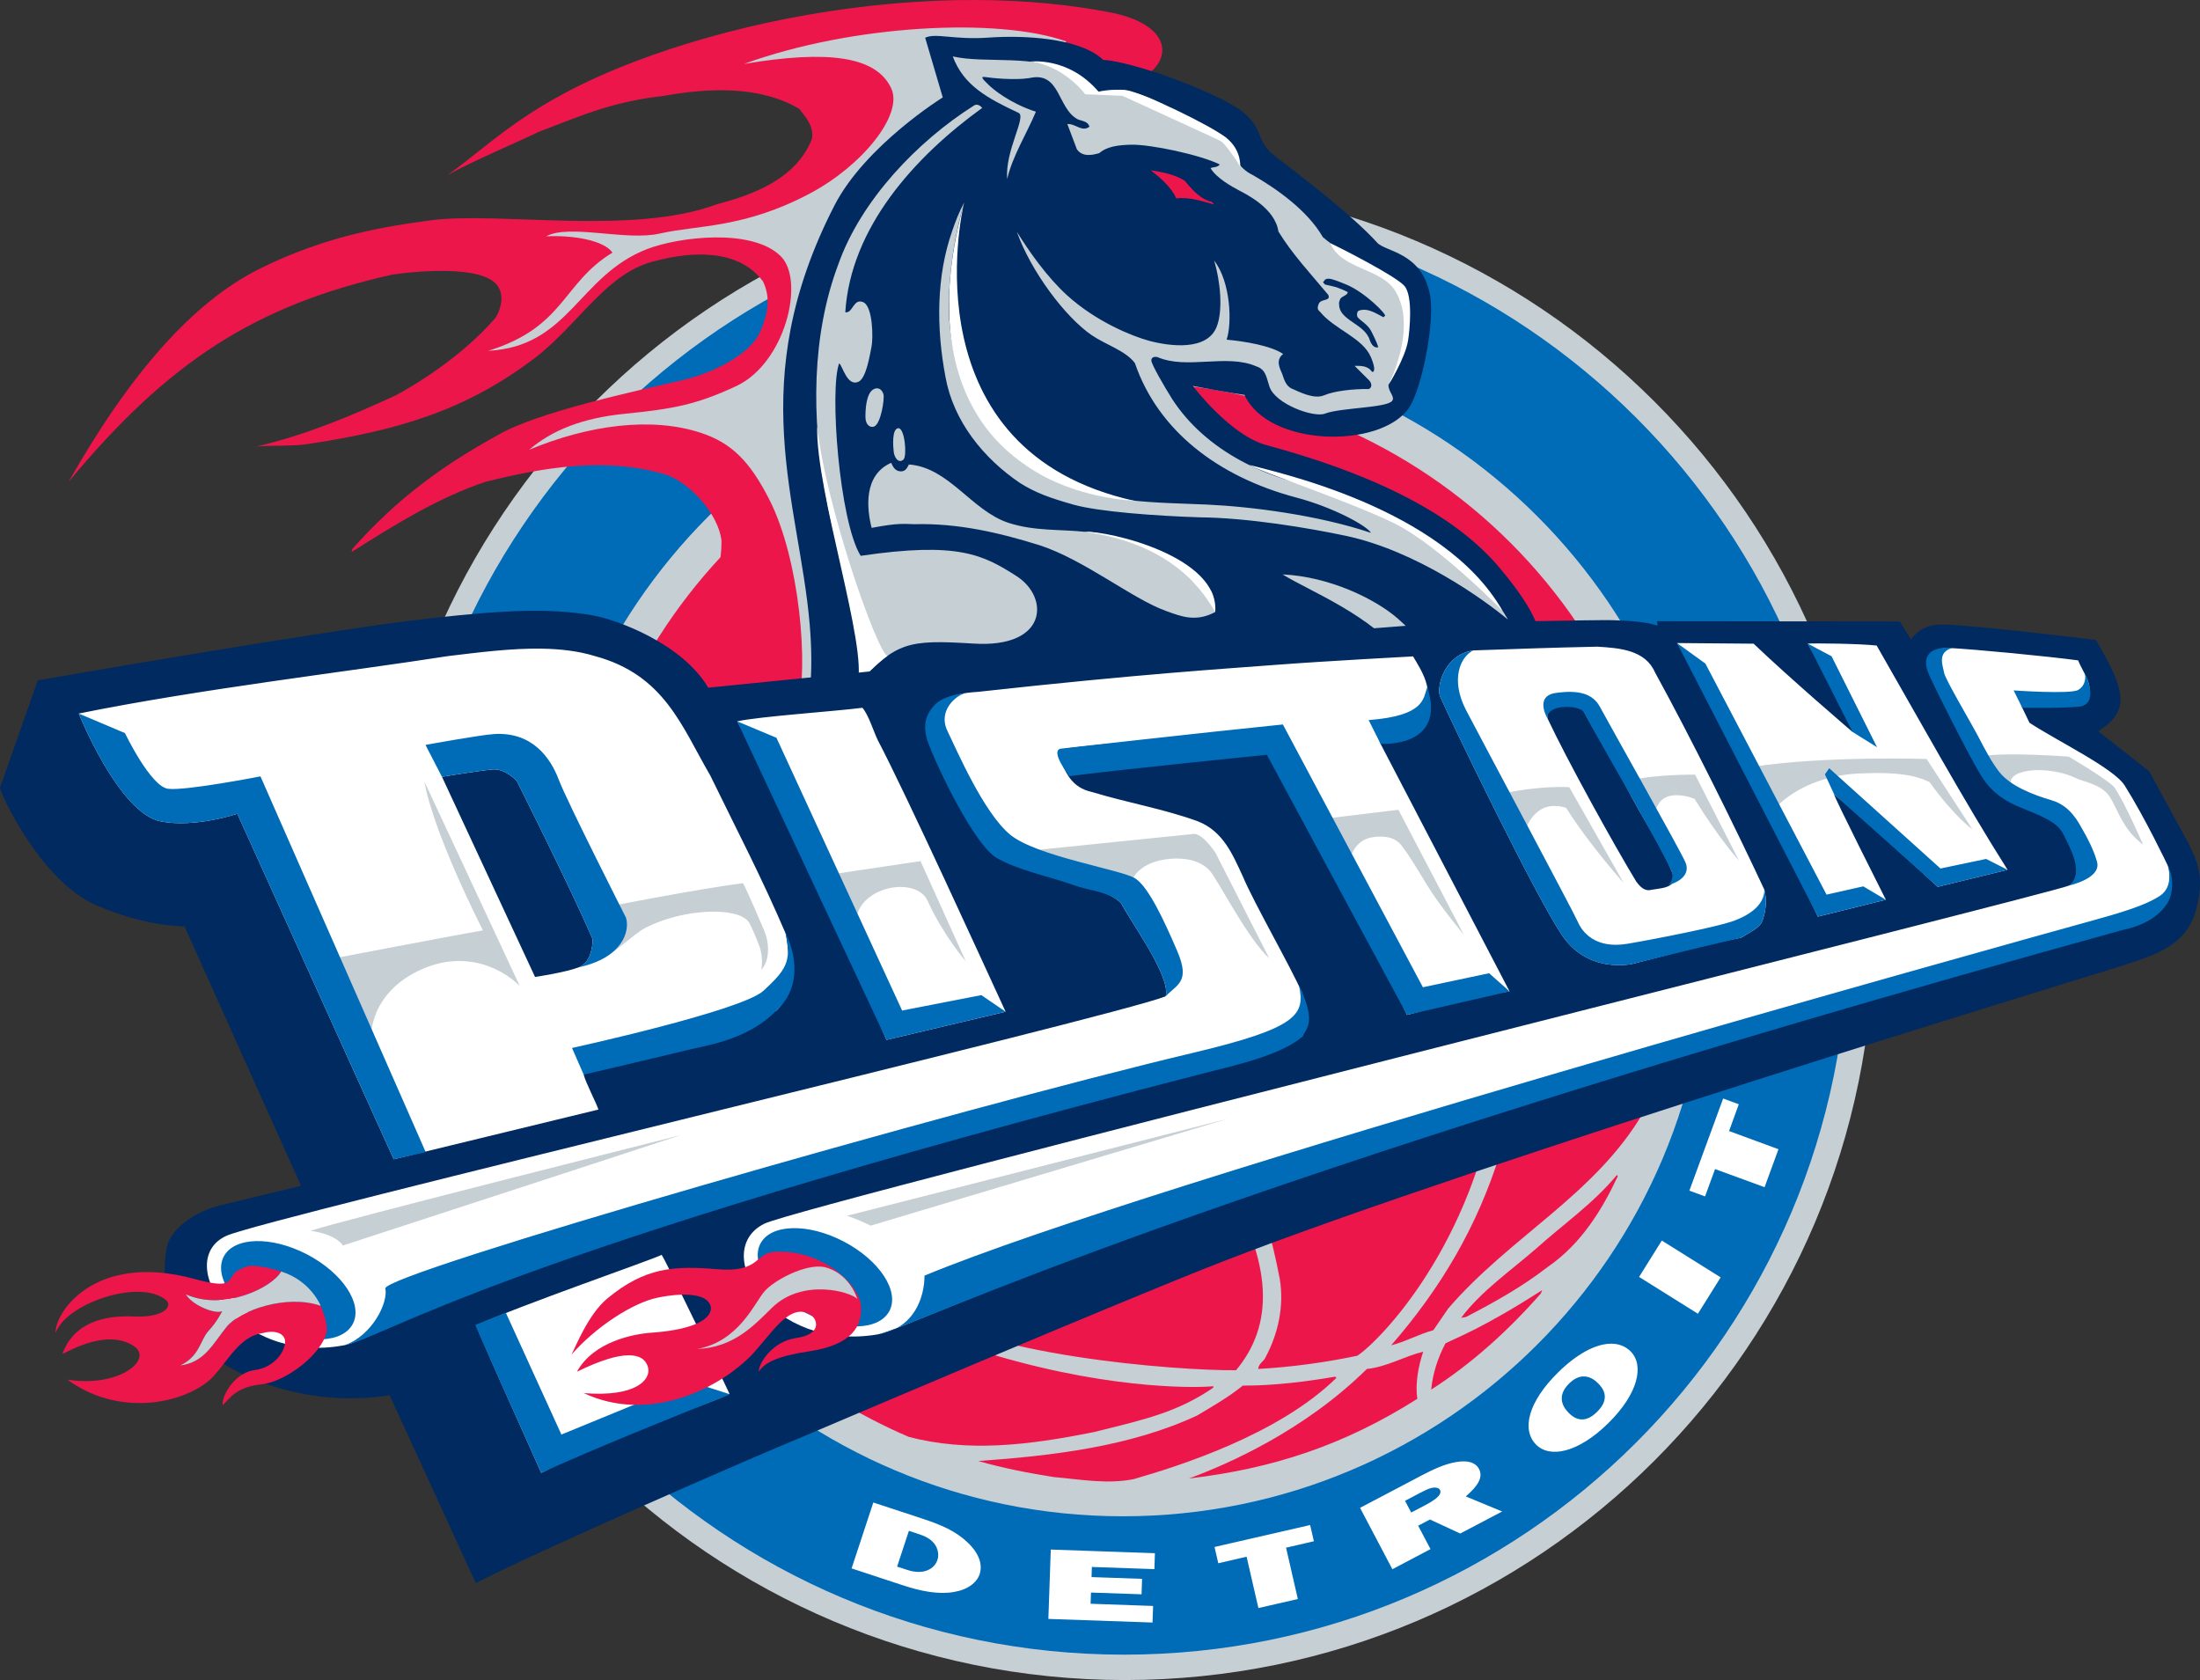 <?xml version="1.0" encoding="UTF-8" standalone="no"?>
<!-- Generator: Adobe Illustrator 14.0.0, SVG Export Plug-In . SVG Version: 6.00 Build 43363)  -->
<svg xmlns:dc="http://purl.org/dc/elements/1.1/" xmlns:cc="http://creativecommons.org/ns#" xmlns:rdf="http://www.w3.org/1999/02/22-rdf-syntax-ns#" xmlns:svg="http://www.w3.org/2000/svg" xmlns="http://www.w3.org/2000/svg" xmlns:sodipodi="http://sodipodi.sourceforge.net/DTD/sodipodi-0.dtd" xmlns:inkscape="http://www.inkscape.org/namespaces/inkscape" version="1.1" id="Layer_1" x="0px" y="0px" width="518.787" height="396.155" viewBox="0 0 518.787 396.155" enable-background="new 0 0 250 193" xml:space="preserve" sodipodi:docname="Detroit_Pistons_2001.svg" inkscape:version="0.92.4 (5da689c313, 2019-01-14)"><rect x="0" y="0" width="518.787" height="396.155" fill="#333333" stroke="none"/><defs id="defs5086">
	
	
	
	
	
	
	
	
	
	
	
	
	
	
	
	
	
	
	
	
	
	
	
	
	
	
	
	
	
	
	
	
	
	
	
	
	
	
	
	
	
	
	
	
	
	
	
	
	
	
	
	
	
	
	
	
	
	
	
	
	
	
	
	
	
	
	
	
	
	
	
	
	
	
	
	
	
	
	
	
	
	
	
	
	
	
	
	
	
	
	
	
	
	
	
	
	
	
	
	
	
	
	
	
	
	
	
	
	
	
	
	
	
	
	
	
	
	
	
	
	
	
	
	
	
	
	
	
	
	
	
	
	
	
	
	
	
	
	
	
	
	
	
	
	
	
	
	
	
	
	
	
	
	
	
	
	
	
	
	
	
	
	
	
	
	
	
	
	
	
	
	
	
	
	
	
	
	
	
	
	
	
</defs><sodipodi:namedview pagecolor="#ffffff" bordercolor="#666666" borderopacity="1" objecttolerance="10" gridtolerance="10" guidetolerance="10" inkscape:pageopacity="0" inkscape:pageshadow="2" inkscape:window-width="1366" inkscape:window-height="705" id="namedview5084" showgrid="false" inkscape:zoom="1" inkscape:cx="175.67866" inkscape:cy="162.71312" inkscape:window-x="-8" inkscape:window-y="-8" inkscape:window-maximized="1" inkscape:current-layer="layer5" showguides="false"/>

<g inkscape:groupmode="layer" id="layer5" inkscape:label="Layer 1" transform="translate(33.394,51.001)"><g id="g832"><path sodipodi:nodetypes="ccccc" d="m 408.473,168.553 c 0,-97.528 -79.083,-176.6 -176.613,-176.6 -97.532,0 -176.604,79.072 -176.604,176.6 0,97.53 79.072,176.602 176.604,176.602 97.53,0 176.613,-79.072 176.613,-176.602 z" id="path4717" inkscape:connector-curvature="0" style="fill:#c6cfd4;fill-opacity:1;stroke:none;stroke-width:2.162"/><path sodipodi:nodetypes="ccccc" d="m 231.653,339.169 c 94.355,0 170.845,-76.491 170.845,-170.85 0,-94.346 -76.491,-170.837 -170.845,-170.837 -94.359,0 -170.852,76.491 -170.852,170.837 0.002,94.359 76.493,170.85 170.852,170.85 z" id="path4723" inkscape:connector-curvature="0" style="fill:#006bb7;fill-opacity:1;stroke:none;stroke-width:2.162"/><path sodipodi:nodetypes="ccccc" id="circle4731" d="m 369.547,168.39 c 1e-5,76.299 -61.852,138.151 -138.151,138.151 -76.299,0 -138.151,-61.852 -138.151,-138.151 0,-76.299 61.852,-138.151 138.151,-138.151 76.299,0 138.151,61.852 138.151,138.151 z" style="fill:#c6cfd4;fill-opacity:1;stroke:none;stroke-width:2.162" inkscape:connector-curvature="0"/><path sodipodi:nodetypes="cccccccccccccccccccccccccccccccccccccccccccccccccccccccccccccccccccccccccccccccccccccccccccccccccccc" inkscape:connector-curvature="0" id="path4737" d="m 197.169,-50.998 c -1.559,-0.009 -3.121,0.002 -4.683,0.029 -27.482,0.482 -55.089,6.437 -76.153,14.477 -25.17,9.598 -33.384,19.068 -44.162,26.759 5.627,-3.171 16.48,-7.762 21.579,-10.218 10.888,-4.194 17.598,-7.105 29.456,-8.454 10.471,-1.887 22.589,-2.432 31.886,3.078 1.565,1.991 3.53,4.278 2.973,7.091 -3.681,9.366 -13.782,13.139 -22.316,15.371 C 115.756,4.627 84.334,-1.177 68.152,0.952 56.682,2.467 43.025,4.787 27.684,12.456 12.35,20.115 -2.562,36.73 -17.224,62.617 6.381,34.17 26.945,20.95 59.205,13.732 c 6.096,-0.875 21.458,-2.224 24.782,2.728 1.511,2.138 0.819,5.275 -0.435,7.342 -5.653,6.649 -14.151,13.222 -23.502,18.364 -10.62,4.92 -21.4,9.428 -32.973,12.125 2.935,-0.316 8.435,-0.043 11.686,-0.527 22.667,-3.359 38.244,-8.394 54.095,-20.447 10.536,-8.154 17.022,-20.388 28.591,-22.854 8.329,-2.192 19.396,-2.833 25.101,4.932 1.697,3.603 1.346,7.135 -0.681,11.834 -2.412,5.575 -11.661,9.832 -17.992,11.327 C 117.251,41.086 93.34,46.067 83.911,51.642 70.995,58.775 60.362,66.424 49.669,78.466 l -0.161,0.706 C 59.647,72.757 69.791,66.426 81.053,62.622 94.444,59.293 109.524,56.57 123.948,61.017 c 5.631,2.138 11.987,9.231 12.789,15.331 0.023,1.493 -0.074,2.806 -0.229,4.04 -21.519,23.117 -34.7,54.098 -34.7,88.167 0.002,71.495 258.939,0 258.939,0 0,-71.493 -57.971,-129.461 -129.475,-129.461 -27.54,0 -53.053,8.627 -74.039,23.289 -3.252,-23.451 -0.651,-47.372 11.708,-67.29 7.842,-12.042 39.92,-28.696 69.251,-29.308 4.689,-4.319 3.319,-10.945 -8.933,-13.695 -10.337,-2.065 -21.174,-3.026 -32.09,-3.087 z M 358.553,194.701 c -11.547,2.466 -23.369,5.3 -34.767,8.207 0.063,3.266 -1.012,6.163 -1.159,9.146 l -2.329,9.07 c -5.363,17.122 -13.875,31.576 -25.634,45.094 3.266,-0.8 6.533,-2.622 9.947,-3.56 l 3.486,-5.089 c 14.593,-16.995 34.633,-26.783 46.031,-46.244 2.034,-5.298 3.34,-10.955 4.425,-16.625 z m -38.697,9.512 c -21.482,5.153 -42.027,12.561 -62.573,20.03 7.185,7.334 9.292,17.069 11.103,26.284 1.085,6.532 -0.432,13.003 -3.268,18.366 -0.441,1.159 -1.749,1.602 -1.811,2.908 7.838,-0.441 15.828,-1.527 23.37,-3.118 5.302,-3.497 27.438,-26.075 33.18,-64.47 z m -66.178,21.489 c -1.48,-0.056 -2.961,0.758 -4.232,1.522 -7.691,2.466 -14.891,6.251 -22.733,8.505 -9.215,2.823 -17.421,8.123 -26.634,10.884 -6.033,3.993 -13.003,6.246 -19.393,9.648 16.273,12.434 63.533,15.974 77.398,15.838 8.735,-10.473 9.294,-24.877 -3.771,-46.318 -0.211,-0.046 -0.423,-0.07 -0.634,-0.079 z m 94.21,0.365 c -5.592,6.742 -12.64,11.609 -18.96,17.277 -6.152,5.374 -12.982,10.022 -17.777,16.405 l 1.17,-0.211 c 6.595,-3.424 13.127,-7.046 19.227,-11.767 7.914,-5.447 12.854,-13.508 16.553,-21.42 z m -17.633,27.149 c -13.949,8.966 -19.975,11.105 -22.798,12.558 -1.751,3.342 -2.984,6.965 -3.351,10.893 9.44,-6.037 18.078,-13.799 25.856,-22.662 z m -154.002,5.225 c -7.326,4.129 -14.88,8.419 -21.772,13.719 h -0.005 v 0.439 c 2.825,2.391 6.171,4.067 9,6.384 5.737,3.193 11.466,6.311 17.499,8.861 13.862,3.56 27.663,2.044 43.631,-1.168 12.306,-3.035 19.674,-4.712 28.102,-10.453 v -0.359 c -1.958,0.285 -22.321,1.254 -51.116,-7.185 -8.564,-2.983 -16.774,-7.123 -25.34,-10.24 z m 125.962,9.294 c -4.498,1.085 -8.49,3.563 -13.284,4.066 -14.77,14.563 -32.744,22.431 -41.965,25.834 19.606,-2.317 36.433,-7.744 53.868,-18.797 -0.566,-3.625 0.296,-7.911 1.381,-11.103 z m -20.754,5.88 c -1.824,0.294 -11.915,2.15 -21.778,2.107 -3.413,2.76 -7.122,4.856 -10.747,7.037 -15.687,7.332 -34.062,9.504 -51.627,10.749 5.73,1.664 11.763,2.833 17.779,3.782 6.401,0.566 12.498,1.726 18.808,0.504 10.363,-3.002 34.006,-10.334 47.849,-23.886 z" style="fill:#ed164b;fill-opacity:1;stroke:none;stroke-width:2.162"/><path sodipodi:nodetypes="ccccccccccccccccccccccccccccccccccccccccccccccccccccccccccccccccccccccccccccccccccccccccc" inkscape:connector-curvature="0" d="m 382.713,228.942 -11.673,-4.276 -2.36,6.448 -3.699,-1.36 7.963,-21.726 3.69,1.36 -2.298,6.312 11.653,4.286 z m -15.719,29.839 -13.875,-8.681 5.363,-8.577 13.875,8.683 z m -20.901,7.075 c -3.384,0.18 -7.609,2.373 -12.054,6.747 -7.112,6.984 -8.648,13.517 -5.235,17.014 3.266,3.309 9.965,1.951 17.035,-5.016 7.079,-6.954 8.554,-13.623 5.298,-16.93 -1.288,-1.308 -3.015,-1.923 -5.045,-1.815 z m -6.206,7.709 c 1.629,-0.09 2.903,0.933 3.601,1.651 1.107,1.115 2.992,3.509 -0.287,6.713 -3.253,3.223 -5.615,1.299 -6.721,0.182 -1.126,-1.15 -3.019,-3.756 0.139,-6.873 1.185,-1.166 2.29,-1.618 3.268,-1.672 z m -27.966,20.025 c -0.576,-0.015 -1.212,0.034 -1.913,0.16 -2.551,0.409 -5.427,1.717 -7.946,3.044 l -14.739,7.756 7.625,14.477 8.988,-4.741 -2.909,-5.522 2.782,-1.465 7.143,3.306 9.883,-5.193 -8.575,-3.559 c 3.013,-2.583 4.111,-4.601 3.099,-6.51 -0.553,-1.057 -1.714,-1.707 -3.441,-1.752 z m -7.059,6.177 c 0.644,-0.019 1.119,0.182 1.309,0.545 0.653,1.245 -1.593,2.613 -3.53,3.635 l -3.255,1.706 -1.457,-2.761 3.584,-1.883 c 0.865,-0.443 1.789,-0.939 2.651,-1.148 0.248,-0.058 0.482,-0.086 0.697,-0.093 z m -41.51,28.415 -2.782,-12.105 -6.679,1.539 -0.884,-3.837 22.548,-5.173 0.884,3.824 -6.565,1.517 2.782,12.105 z m -49.529,2.559 0.569,-16.353 24.56,0.856 -0.125,3.759 -14.747,-0.514 -0.073,2.391 11.91,0.411 -0.121,3.644 -11.921,-0.409 -0.095,2.642 14.74,0.519 -0.136,3.908 z m -41.279,-27.453 -5.125,15.545 12.096,3.977 c 4.304,1.422 8.328,2.188 11.931,1.6 3.344,-0.538 5.494,-2.192 6.172,-4.226 0.722,-2.222 -0.068,-4.847 -2.829,-7.469 -2.817,-2.708 -6.297,-4.181 -10.787,-5.657 z m 8.393,6.679 1.089,0.359 c 2.17,0.715 3.635,1.147 4.826,2.567 1.033,1.286 1.175,2.855 0.827,3.888 -0.344,1.042 -1.044,1.963 -2.436,2.52 -0.638,0.264 -1.426,0.379 -2.373,0.346 -1.284,-0.073 -2.081,-0.381 -3.356,-0.802 l -1.359,-0.439 z" style="fill:#ffffff;stroke:none;stroke-width:2.162" id="polyline4779"/><path sodipodi:nodetypes="cccccccccccccccccc" d="m 163.359,113.358 54.656,-154.603 c -15.998,-5.67 -50.32,-4.003 -75.985,5.32 19.835,-3.329 31.203,-1.833 34.741,5.752 2.925,6.249 -6.937,18.289 -19.074,24.738 -15.667,8.333 -26.603,7.471 -35.485,9.502 -8.002,1.833 -21.331,-2.339 -26.83,0.664 6.331,-0.326 13.612,0.917 15.663,3.835 -11.91,7.215 -11.184,17.552 -29.322,23.157 19.161,-0.99 21.266,-17.732 37.493,-24 7.321,-2.823 24.675,-5.037 31.49,1.675 5.828,5.752 1.07,25.276 -10.499,30.65 -9.418,4.384 -14.792,5.363 -26.162,6.511 -10.004,0.99 -17.168,3.826 -22.656,8.493 13.992,-5.826 28.817,-7.838 40.478,-3.993 7.185,2.35 11.554,6.679 16.162,15.741 7.25,14.245 9.256,39.73 6.669,48.898 z" id="path4787" inkscape:connector-curvature="0" style="fill:#c6cfd4;fill-opacity:1;stroke:none;stroke-width:2.162"/><path sodipodi:nodetypes="cccccccccccccccccc" d="m 184.774,-42.101 c 2.486,-1.202 6.779,0.547 14.945,-0.032 8.164,-0.59 21.545,0.011 27.046,5.257 7.728,0.476 28.293,8.251 33.215,12.518 4.92,4.267 2.507,6.489 7.397,10.253 4.887,3.75 17.887,13.601 24.009,20.345 1.95,2.159 10.326,2.203 12.382,12.021 1.349,6.522 -1.95,22.822 -5.047,27.109 -6.859,9.483 -32.978,9.04 -38.656,-3.255 0,0 -5.026,-0.726 -12.181,-2.118 0,0 8.787,11.653 17.373,13.971 29.817,8.061 45.999,18.354 54.799,28.721 4.974,5.88 11.789,15.088 9.081,19.513 -17.321,28.352 -175.886,25.129 -175.886,25.129 0,0 6.279,-8.145 4.282,-31.207 -2.492,-28.86 -15.587,-56.915 5.847,-98.68 7.276,-14.15 25.539,-25.477 25.539,-25.477 z" id="path4795" inkscape:connector-curvature="0" style="fill:#002a60;fill-opacity:1;stroke:none;stroke-width:2.162"/><path sodipodi:nodetypes="cccccc" d="m 237.969,-10.862 c 2.814,0.486 5.702,0.981 8.03,2.507 1.673,2.034 3.781,4.425 6.351,4.941 l 0.59,0.642 c -2.592,-0.664 -5.668,-1.833 -8.958,-1.444 -1.187,-2.685 -3.724,-4.814 -6.014,-6.647 z" id="path4805" inkscape:connector-curvature="0" style="fill:#ed164b;fill-opacity:1;stroke:none;stroke-width:2.162"/><path sodipodi:nodetypes="ccccccccccccccccccccccccccccccccccccccccccccccccccccccccccccccccccccccccccccccccccccccccccccccccccccccccccccccccccccccccccccccccccccccc" inkscape:connector-curvature="0" d="m 296.287,94.919 c 39.447,34.968 26.162,83.103 26.162,83.103 -2.222,-8.947 7.006,-33.7 -24.359,-73.599 -8.292,-10.547 -22.36,-15.858 -29.039,-19.978 11.253,0.527 22.113,5.942 27.236,10.473 z M 191.279,-37.699 c 2.579,6.913 8.264,9.894 15.503,13.307 1.984,0.854 -3.254,8.99 -2.66,15.596 1.228,-5.404 4.647,-10.769 6.755,-15.857 -6.133,-2.012 -10.075,-5.267 -11.256,-6.447 -1.195,-1.169 -1.909,-1.895 -0.819,-1.748 1.658,0.242 6.99,0.822 10.572,0.253 7.347,-1.675 6.505,7.166 11.395,9.736 0.947,0.4 2.414,0.438 2.74,1.735 -1.76,1.351 -3.292,-0.765 -5.21,-0.629 l 2.242,5.932 c 1.379,2.054 4.058,1.273 5.294,0.925 1.814,-1.58 4.522,-1.917 7.498,-1.98 4.522,-0.117 16.27,2.359 20.915,4.657 -0.56,0.737 -1.5,0.57 -2.183,0.853 1.368,2.369 5.141,4.425 6.827,5.32 1.684,0.886 8.411,4.215 9.178,9.63 3.234,5.311 7.72,10.086 11.766,14.954 0.653,1.569 -1.71,0.821 -2.246,2.086 -0.527,1.254 -0.102,1.507 0.3,1.896 3.383,4.161 10.038,6.087 11.999,10.703 1.169,2.76 0.801,3.64 0.241,3.449 -0.949,-1.463 -2.645,-1.421 -4.099,-1.402 l 3.394,3.373 c 0.579,0.579 0.884,1.634 0,2.086 -3.709,-0.041 -8.157,0.442 -10.58,1.486 -2.445,1.044 -6.09,-0.937 -7.608,-1.579 -1.515,-0.651 -1.91,-2.497 -2.28,-3.487 -0.378,-0.99 -1.737,-3.16 0.232,-4.678 -2.804,-1.95 -9.176,-3.014 -13.329,-3.373 1.308,-3.878 0.981,-13.59 -2.938,-18.648 1.414,4.669 2.172,11.714 0.57,15.655 -2.296,5.7 -11.083,4.564 -16.014,3.226 -3.794,-1.044 -12.317,-4.405 -19.256,-10.715 -4.706,-4.286 -8.916,-10.27 -11.83,-14.958 3.277,9.241 11.378,20.09 17.669,24.39 3.292,2.244 8.005,3.646 10.175,6.586 5.443,15.866 19.54,26.791 38.136,31.711 8.703,2.309 16.604,6.662 17.534,8.304 -12.602,-4.235 -28.585,-6.219 -38.732,-6.671 -11.779,-0.527 -24.428,-0.283 -36.144,-5.763 -16.969,-7.038 -24.457,-24.318 -24.728,-41.164 0.173,-8.482 1.432,-16.73 3.665,-24.284 -1.154,2.159 -2.068,4.455 -2.833,6.742 -3.716,10.588 -3.778,22.758 -1.554,34.463 1.885,10.335 8.895,19.071 17.55,24.918 3.623,2.287 6.982,3.517 12.708,5.13 5.884,1.634 19.112,2.627 29.604,2.964 11.485,0.106 25.794,2.517 34.518,4.361 16.603,3.519 32.607,15.055 38.242,19.754 -4.382,-7.892 -13.738,-15.919 -22.841,-21.502 -6.133,-4.109 -12.603,-7.186 -19.514,-9.157 -14.014,-2.17 -28.805,-8.891 -36.866,-21.409 -1.811,-2.877 -4.909,-8.23 -4.876,-9.052 0.041,-0.824 0.79,-0.906 1.41,-0.789 6.995,3.046 16.342,-0.855 23.326,2.191 2.296,0.759 2.359,2.507 3.12,4.783 1.37,4.131 10.449,7.376 13.063,6.375 3.8,-1.442 14.709,-1.328 15.9,-3.044 0.687,-0.99 -1.003,-2.162 -0.887,-3.783 2.203,-3.465 3.488,-7.247 4.522,-11.104 -0.525,-4.12 -1.96,-8.021 -1.013,-12.172 -6.238,-4.098 -13.255,-6.604 -18.986,-11.513 -3.699,-6.426 -11.122,-11.528 -16.444,-14.604 -3.74,-1.738 -5.248,-5.476 -6.396,-8.87 l -6.51,-3.69 c -7.857,-3.309 -15.014,-9.653 -24.593,-6.882 -3.908,0.348 -3.207,-3.318 -6.535,-4.699 -6.939,-4.507 -19.129,-2.105 -26.805,-3.876 z m 88.715,52.419 c 0.859,0.062 2.17,0.601 4.049,1.359 4.49,1.844 9.706,7.177 9.162,7.452 -0.032,0.011 -0.075,0.008 -0.118,0.008 l -0.241,0.266 c -1.779,-0.908 -3.732,-2.297 -5.818,-1.549 -0.052,0.032 -0.105,0.062 -0.148,0.106 -0.052,0.052 -0.092,0.092 -0.135,0.144 -0.179,0.452 -0.17,0.857 -0.042,1.224 0.644,0.843 2.36,1.715 3.162,3.192 0.504,0.938 1.389,2.739 1.769,3.952 -1.349,0.324 -1.918,-1.298 -2.233,-2.288 l -0.063,-0.063 c -1.476,-3.204 -6.973,-4.221 -6.941,-7.688 -0.076,-0.326 -0.023,-0.666 0.135,-0.992 0.033,-0.106 0.041,-0.202 0.085,-0.308 0.484,-0.802 1.705,-0.81 1.811,-1.663 -0.8,-0.422 -1.789,-0.82 -2.719,-1.157 -0.886,-0.244 -1.793,-0.424 -2.656,-0.625 l -0.486,-0.578 c 0.084,-0.084 0.169,-0.127 0.253,-0.19 0.054,-0.179 0.188,-0.358 0.46,-0.494 0.19,-0.095 0.427,-0.126 0.714,-0.106 z M 179.653,57.361 c -1.154,1.033 -2.127,-0.473 -2.291,-1.76 -0.158,-1.288 -0.484,-5.512 1.07,-5.627 1.543,-0.106 2.108,6.584 1.221,7.386 z m -4.725,-15.427 c 0.322,1.107 -0.605,6.954 -2.159,7.628 -0.947,0.391 -2.06,-0.367 -2.079,-2.17 -0.022,-1.79 0.162,-5.458 1.768,-6.522 1.154,-0.748 2.134,-0.052 2.471,1.064 z m 1.833,16.195 c 0.374,0.895 0.927,1.928 2.123,2.012 1.213,0.084 1.595,-0.737 2.06,-1.621 9.451,0.718 14.708,10.821 23.391,13.739 6.225,2.032 11.969,1.485 18.557,2.181 l 1.154,0.043 c 10.358,1.654 21.162,5.194 28.179,13.94 0.802,1.548 0.718,3.149 0.949,4.898 -4.574,2.412 -7.903,1.096 -11.707,-0.294 -7.881,-2.855 -19.191,-12.032 -29.675,-15.447 -9.451,-2.951 -19.238,-5.257 -29.616,-4.974 -2.397,-0.052 -3.614,-0.348 -10.026,0.865 -1.163,-4.533 -1.967,-12.436 4.611,-15.343 z m 19.45,42.629 c -15.628,-0.971 -18.069,-0.337 -27.435,9.418 3.446,-8.249 -5.294,-31.019 -7.412,-44.408 -3.45,-18.238 -3.366,-37.718 2.914,-54.408 5.32,-15.099 18.655,-29.048 31.992,-37.467 0.733,-0.517 1.539,0.043 1.961,0.547 -15.968,11.528 -31.028,28.226 -32.297,48.191 1.792,0.326 1.876,-3.372 4.215,-2.382 2.343,0.99 2.365,8.649 1.976,10.484 -0.389,1.844 -1.228,7.512 -3.108,8.303 -2.665,1.137 -3.696,-3.731 -4.52,-4.373 -2.328,5.953 0,37.193 5.063,45.4 23.032,-3.394 28.92,-0.223 36.732,4.762 7.821,4.985 7.442,17.029 -10.08,15.933 z" style="fill:#c6cfd4;fill-opacity:1;stroke:none;stroke-width:2.162" id="path4825"/><path sodipodi:nodetypes="ccccccccccccccccccccccccccccc" inkscape:connector-curvature="0" d="m 253.174,93.32 c -2.486,-4.163 -9.366,-16.026 -30.95,-18.944 6.044,-0.21 32.016,5.88 30.95,18.944 z M 231.912,-29.793 c -1.154,-0.106 -3.072,-0.084 -6.238,0.432 -7.239,-8.482 -16.32,-7.09 -16.32,-7.09 8.002,0.707 13.171,7.68 13.171,7.68 l 8.772,0.367 c 0,0 21.582,9.872 23.058,10.609 1.463,0.726 4.699,6.133 4.699,6.133 0,0 0.419,-3.93 -3.331,-6.891 -3.77,-2.951 -20.155,-10.873 -23.81,-11.24 z m 89.007,122.817 c 0,0 -15.002,-15.36 -25.243,-20.483 -10.242,-5.119 -32.24,-12.421 -34.378,-13.895 5.13,1.463 45.714,9.872 59.622,34.378 z M 168.776,110.176 c 0,0 5.136,-5.246 7.079,-6.5 -2.471,-1.085 -14.513,-35.338 -16.552,-54.125 -0.363,15.456 12.042,52.248 9.472,60.625 z m 65.534,-43.04 c -30.998,-2.296 -52.813,-25.086 -40.342,-70.369 -0.7,2.622 -13.054,58.664 40.342,70.369 z m 63.422,-50.783 c 2.159,2.341 1.275,10.726 0.917,12.918 -0.674,4.213 -4.604,10.441 -4.604,10.441 0,0 6.87,-13.296 1.634,-22.031 -3.29,-5.488 -12.803,-5.119 -15.363,-11.336 2.36,1.076 15.257,7.659 17.416,10.008 z" style="fill:#ffffff;stroke:none;stroke-width:2.162" id="path4837"/><path sodipodi:nodetypes="cccccccccccccccccccccccccccccccccccccc" d="m 78.799,322.304 c 13.24,-6.924 63.407,-28.901 77.881,-34.854 0.759,-0.326 74.695,-31.838 98.274,-40.995 61.667,-23.938 207.063,-68.128 209.804,-69.023 2.739,-0.884 5.203,-1.634 8.028,-2.676 8.713,-3.255 10.968,-7.542 12.181,-13.253 0.357,-1.686 0.419,-3.683 0.419,-3.683 0.128,-4.286 -1.327,-7.09 -2.696,-9.935 l -9.284,-17.025 -11.999,-9.429 c 6.764,-4.351 6.848,-8.493 0.947,-18.88 0,0.01 -1.496,-2.646 -1.496,-2.646 -1.286,-0.169 -31.819,-3.887 -36.918,-3.625 -3.856,0.201 -5.763,2.162 -6.69,3.498 -0.938,-1.496 -2.657,-4.235 -2.657,-4.235 l -57.242,-0.063 0.128,1.053 c -2.927,-1.033 -7.838,-1.191 -10.726,-1.297 -2.886,-0.095 -33.187,0.473 -37.128,0.718 -2.127,0.136 -3.245,1.148 -4.215,2.075 l -1.118,-1.948 c 0,0 -109.743,8.534 -112.849,8.839 -3.108,0.316 -7.992,1.254 -9.842,2.149 -1.595,0.78 -3.783,2.456 -4.725,5.363 l -2.482,-5.374 -40.779,4.098 C 127.478,100.779 112.165,95.068 106.015,94.037 96.792,92.5 86.876,92.688 68.122,94.785 43.776,97.492 -24.486,109.428 -24.486,109.428 l -8.908,25.328 c 0.268,1.928 9.956,22.243 22.688,27.695 10.657,4.572 18.101,4.89 20.829,5.002 l 27.472,61.152 -19.671,4.773 c -4.142,1.074 -11.035,4.71 -12.016,9.892 -1.565,8.333 0.865,16.015 7.023,22.221 10,10.06 29.052,15.267 45.552,12.494 z" id="path4843" inkscape:connector-curvature="0" style="fill:#002a60;fill-opacity:1;stroke:none;stroke-width:2.162"/><path sodipodi:nodetypes="ccccccccccccccccccccccccccccccccccccccccccccccccccccccccccccccccccccccccccccccccccccccccccccccccccccccccccccccccccc" inkscape:connector-curvature="0" d="m 403.439,121.578 c 0,0 0.547,-0.832 1.273,-0.359 -0.579,-0.843 -11.811,-20.449 -11.811,-20.449 1.571,-0.128 12.36,0 16.249,0.452 9.775,17.025 20.702,36.856 30.87,52.88 l -16.467,4.008 c -4.846,-4.481 -19.904,-18.149 -24.413,-21.772 -0.419,-0.136 12.181,24.828 12.181,24.828 l -16.037,3.971 c 0,0 -18.184,-38.25 -30.544,-60.207 l -2.674,-4.299 18.067,0.149 c 8.534,8.164 23.307,20.799 23.307,20.799 z m 64.248,12.734 c -2.402,-4.088 -16.236,-10.726 -22.515,-14.898 l -1.695,-3.53 c -0.402,-0.854 0.854,-1.243 1.515,-1.643 4.215,-0.316 9.317,1.306 13.424,-0.906 2.402,-2.203 -0.61,-5.679 -1.768,-8.618 -7.071,-0.947 -24.011,-2.603 -30.998,-2.961 -2.36,-0.128 -4.89,4.256 -2.899,7.06 4.353,8.355 6.88,16.5 12.338,24.454 3.372,4.109 8.765,5.994 13.971,7.754 6.089,2.097 7.144,8.545 9.842,13.117 0.61,1.169 -3.078,2.845 -4.427,3.688 -3.582,1.755 -298.772,75.358 -307.607,79.71 -13.086,6.459 1.749,30.416 26.798,26.097 7.948,-1.381 71.039,-34.4 292.041,-95.433 2.635,-0.811 10.114,-2.339 12.222,-8.145 0.134,-2.566 0.757,-5 -0.147,-6.98 0,0 -5.354,-11.262 -10.095,-18.765 z M 291.977,120.195 c 0.664,-0.718 7.408,-1.727 10.304,-4.985 1.126,-1.286 1.213,-2.972 0.789,-4.678 -0.631,-2.654 -2.445,-5.363 -3.245,-6.753 0,0 -20.473,1.085 -32.608,2.012 -12.137,0.938 -31.397,2.097 -69.874,6.334 -4.215,0.294 -5.759,0.694 -9.193,2.453 -1.412,1.77 -2.123,8.093 -1.584,10.168 2.222,5.235 2.559,4.784 4.535,10.008 3.545,5.994 5.188,11.147 11.173,15.657 4.784,3.067 12.185,4.952 17.768,6.965 3.768,1.366 8.182,1.829 10.972,4.641 1.74,3.647 11.843,17.289 10.462,21.917 -12.047,4.866 -212.124,52.298 -221.412,56.44 -12.948,5.795 2.577,30.723 27.868,25.803 7.929,-1.539 41.739,-23.949 202.984,-64.944 7.924,-2.023 16.238,-3.603 22.842,-9.535 1.064,-2.149 0.465,-6.334 -0.063,-8.504 -2.801,-6.383 -11.314,-21.115 -14.033,-27.578 -2.317,-4.952 -4.561,-10.62 -10.642,-12.97 -7.881,-2.877 -16.636,-4.373 -24.802,-6.859 -5.136,-1.096 -6.29,-4.721 -8.102,-8.703 -0.411,-1.433 0.527,-1.085 2.17,-1.632 5.08,-0.696 30.913,-3.076 45.673,-4.931 1.496,1.118 2.91,3.677 3.394,5.426 9.059,15.961 29.848,59.818 31.036,62.369 7.123,-1.887 16.69,-4.52 24.191,-5.551 l -30.425,-58.379 c 0,0 -1.327,-3.603 -0.179,-4.194 z m -151.534,-1.105 c 5.257,-1.159 22.606,-2.317 29.532,-3.193 1.474,1.708 2.585,5.48 3.593,7.574 6.664,12.654 25.144,53.171 30.174,64.094 l -28.103,6.64 c -4.477,-10.778 -27.061,-60.735 -35.195,-75.116 z m -1.822,158.548 c -5.806,2.929 -17.306,5.986 -15.903,6.217 -17.379,7.449 -14.589,5.404 -28.479,12.444 -5.631,-12.719 -9.913,-21.947 -15.389,-34.737 10.627,-4.857 41.332,-15.425 43.784,-16.668 1.206,1.76 15.049,30.712 15.987,32.744 z M 94.336,101.953 c -7.327,-0.116 -15.046,0.916 -22.072,1.752 -23.696,3.696 -58.401,7.733 -87.081,13.548 0,0 9.395,23.476 19.332,25.437 8.082,1.58 18.053,-1.803 18.053,-1.803 l 36.887,81.47 c 0,0 32.924,-7.995 48.269,-11.724 -0.573,-1.699 -3.064,-6.491 -3.475,-8.228 1.541,-1.675 3.938,-0.94 5.683,-1.887 4.877,-0.739 9.466,-3.08 14.418,-3.817 8.383,-3.35 15.808,-5.76 25.31,-9.385 5.19,-4.531 2.203,-17.273 2.314,-17.956 -5.938,-13.86 -11.315,-24.016 -17.892,-37.524 -6.753,-11.569 -10.777,-23.703 -27.219,-28.139 -3.876,-1.189 -8.13,-1.674 -12.526,-1.744 z m -11.56,28.485 c 2.977,-0.264 5.7,2.727 5.7,2.727 0,0 12.328,24.463 17.897,37.301 0,0 0.076,5.366 -3.259,6.62 -3.335,1.254 -10.335,2.284 -10.335,2.284 l -21.954,-47.205 c 0,0 8.963,-1.463 11.952,-1.727 z M 343.226,101.485 c -11.707,0.253 -17.64,0.493 -29.228,0.882 -6.69,1.012 -8.587,8.167 -7.865,10.715 3.245,7.365 22.716,47.438 28.743,56.32 3.361,5.11 8.955,7.966 16.246,6.987 9.312,-2.317 16.729,-4.499 26.096,-6.291 1.61,-1.064 3.533,-1.802 4.754,-3.437 1.159,-2.603 1.304,-5.604 0.692,-7.87 -7.112,-15.239 -17.573,-36.298 -25.792,-51.25 -2.276,-5.246 -8.25,-5.743 -13.645,-6.058 z m -7.257,13.911 c 1.332,0.035 3.082,0.341 3.871,0.87 2.296,4.49 7.798,13.425 10.589,18.872 2.603,5.268 8.389,14.125 10.445,19.488 0.272,0.821 1.04,1.94 0.08,2.647 -1.012,1.29 -3.841,1.279 -5.412,1.638 -1.392,0.084 -2.36,-1.07 -3.065,-1.997 -5.395,-8.882 -16.436,-28.9 -20.852,-38.318 -0.694,-1.539 1.116,-3.182 3.204,-3.141 0.3,-0.05 0.696,-0.071 1.14,-0.059 z" style="fill:#ffffff;stroke:none;stroke-width:2.162" id="path4939"/><path sodipodi:nodetypes="ccc" d="m 107.034,175.692 c 0.776,-0.558 1.466,-1.198 2.092,-1.874 -0.69,0.581 -1.392,1.202 -2.092,1.874 z" id="path4969" inkscape:connector-curvature="0" style="fill:#f9a01b;stroke:none;stroke-width:2.162"/><path sodipodi:nodetypes="cccccccccccccccccccccccccccccccccccccccccccccccccccccccccccccccccccccccccccc" inkscape:connector-curvature="0" d="m 127.195,216.648 c 0,0 -81.711,20.555 -87.353,22.578 6.279,0.884 7.618,3.467 7.618,3.467 33.129,-10.769 79.736,-26.045 79.736,-26.045 z m 39.121,19.037 89.934,-22.907 -84.335,25.235 c 0,0 -2.512,-1.316 -5.599,-2.328 z m 17.362,-83.631 -19.314,2.877 4.109,10.771 c 1.228,-7.961 14.282,-10.036 16.884,-4.278 3.595,7.989 8.988,14.258 8.988,14.258 z m -37.545,25.663 c 2.741,-3.318 1.29,-8.134 0.426,-9.872 0,0 -4.018,-9.494 -4.758,-10.592 -11.24,1.437 -34.588,6.053 -34.588,6.053 2.676,5.037 1.243,11.18 0.648,11.895 3.651,-1.085 7.76,-5.836 11.243,-7.576 9.077,-4.498 21.409,-4.751 23.996,-1.297 0.391,0.517 1.822,3.666 2.603,5.836 0.999,2.823 0.43,5.553 0.43,5.553 z M 66.702,133.325 c 0,0 1.154,9.809 13.776,35.059 -4.274,0.705 -37.454,7.038 -37.454,7.038 l 10.994,18.586 c 0.432,-12.107 11.653,-17.237 17.738,-18.164 10.799,-1.632 17.42,5.67 17.42,5.67 z m 269.958,1.295 c 0,0 -6.089,-0.495 -15.499,1.444 l 5.374,7.998 c 0,0 1.695,-4.373 5.532,-4.941 1.349,-0.201 2.657,-0.01 3.826,0.348 5.815,9.146 13.59,17.734 13.59,17.734 z m 29.67,-2.961 c 0,0 -9.239,-0.093 -14.917,1.297 l 5.436,8.061 c 0,0 0.337,-4.077 4.202,-4.457 1.887,-0.19 3.666,0.231 5.132,0.791 5.88,9.535 10.492,14.582 10.492,14.582 z m 65.376,12.877 -10.778,-16.573 c 0,0 -23.981,-0.77 -40.88,1.833 l 5.795,9.165 c 0,0 6.154,-6.943 19.135,-7.574 9.461,-0.463 13.731,0.59 16.647,2.043 5.772,8.082 10.082,11.106 10.082,11.106 z m 9.029,-10.527 c -0.759,-3.993 9.483,-4.509 15.678,-1.401 1.297,0.653 5.627,1.297 7.574,4.098 1.939,2.823 3.024,7.797 7.998,11.474 0,0 -4.332,-9.948 -6.703,-13.413 -1.137,-1.643 -10.81,-7.343 -10.81,-7.343 0,0 -13.633,-1.096 -20.617,-0.158 0,0 7.637,10.748 6.88,6.742 z m -144.363,5.942 -15.814,1.907 4.5,9.515 c 0,0 0.862,-4.226 5.078,-4.933 2.088,-0.348 5.184,-0.359 6.932,1.876 1.729,2.233 3.015,4.392 6.048,9.366 3.015,4.97 8.651,11.679 8.651,11.679 z m -30.449,35.038 -12.695,-24.91 c -1.803,-2.592 -3.552,-4.362 -4.995,-4.457 l -37.673,3.856 c 3.325,2.192 15.503,4.152 17.954,5.551 2.438,1.392 4.974,1.656 4.974,1.656 0,0 1.437,-4.593 9.232,-5.194 3.74,-0.283 7.207,0.581 9.221,2.888 1.907,2.179 8.88,15.996 13.981,20.611 z" style="fill:#c6cfd4;fill-opacity:1;stroke:none;stroke-width:2.162" id="path4981"/><path sodipodi:nodetypes="cccccccccccccccccccccccccccccccccccccccccccccccccccccccccccccccccccccccccccccccccccccccccccccccccccccccccccccccccccccccccccccccccccccccccccccccccccccc" inkscape:connector-curvature="0" d="m 165.54,241.734 c -8.407,-4.384 -17.2,-4.142 -19.623,0.525 -2.438,4.678 2.402,12.012 10.808,16.383 8.415,4.375 17.198,4.142 19.625,-0.536 2.438,-4.667 -2.408,-11.99 -10.81,-16.372 z m -126.541,3.044 c -8.417,-4.371 -17.2,-4.139 -19.634,0.527 -2.43,4.667 2.412,12.01 10.819,16.383 8.404,4.384 17.196,4.15 19.625,-0.527 2.438,-4.667 -2.408,-12.001 -10.81,-16.383 z M 477.781,153.078 c 1.453,2.562 1.453,6.98 -0.402,9.362 -2.339,3.413 -6.679,5.119 -9.967,5.785 -221.001,61.033 -285.798,94.032 -293.746,95.414 8.707,-1.392 10.951,-8.997 10.951,-13.843 53.29,-22.135 254.223,-77.851 276.853,-84.13 8.64,-2.393 12.042,-3.867 14.414,-5.385 3.571,-2.319 1.898,-7.202 1.898,-7.202 z m -204.022,40.362 c -5.246,4.466 -15.929,6.753 -23.832,8.785 -166.498,42.809 -192.738,62.278 -201.994,63.954 6.375,-2.265 10.235,-9.905 9.546,-13.361 -0.69,-3.456 134.924,-42.385 190.49,-55.566 24.993,-5.931 26.437,-9.081 24.928,-15.992 4.098,8.638 1.928,10.019 0.862,12.181 z m 167.69,-81.64 c 0,0 13.361,0.938 15.175,-0.095 1.833,-1.042 1.853,-3.002 1.589,-4.036 0,0 3.846,7.596 -1.61,7.998 -5.214,0.367 -9.377,0.231 -13.127,0.221 z M 427.017,101.778 c -4.49,-0.4 -7.84,1.338 -5.417,6.576 2.423,5.246 8.512,17.163 10.598,20.799 2.064,3.636 3.889,7.512 11.158,10.378 7.259,2.845 8.923,4.055 10.25,7.06 0.644,1.476 4.825,8.283 0.862,11.243 3.456,-0.862 7.429,-2.719 6.66,-5.573 -0.78,-2.845 -2.276,-5.627 -3.307,-7.438 -1.044,-1.822 -2.929,-5.784 -7.334,-7.09 -4.416,-1.297 -9.872,-3.402 -12.455,-6.742 -1.779,-2.306 -3.117,-4.836 -4.931,-8.314 -1.822,-3.467 -7.786,-13.486 -8.05,-15.036 -0.249,-1.574 -1.764,-4.861 1.965,-5.862 z m -27.878,34.56 24.413,21.772 16.467,-4.01 -5.058,-2.562 -10.767,2.257 -26.236,-23.644 -1.012,1.444 z m -0.631,-32.599 -5.607,-2.97 10.538,20.808 5.795,3.614 z m -1.18,56.215 8.659,-1.95 5.331,3.162 -16.035,3.969 -33.22,-64.505 6.69,4.836 z m -36.456,-5.326 c -2.235,-5.322 -18.439,-33.103 -20.715,-37.582 -0.465,-1.18 -3.625,-1.517 -4.825,-1.306 -2.097,-0.043 -4.403,1.316 -3.709,2.855 0,0 -3.402,-5.469 1.898,-6.206 5.309,-0.726 8.681,0.117 10.389,3.329 1.621,3.057 19.07,34 20.187,36.719 1.096,2.726 -1.392,4.572 -4.111,5.244 0.947,-0.694 1.159,-2.233 0.886,-3.054 z m 21.789,4.168 c 0.612,2.265 0.465,5.268 -0.694,7.87 -1.221,1.634 -3.141,2.371 -4.751,3.435 -7.935,1.855 -16.785,3.973 -26.097,6.29 -7.291,0.979 -12.885,-1.874 -16.247,-6.984 -6.027,-8.882 -25.498,-48.956 -28.743,-56.321 -0.718,-2.551 1.18,-9.703 7.87,-10.715 -3.065,1.548 -5.436,6.9 -1.632,14.172 3.802,7.269 25.243,47.385 26.296,49.808 1.033,2.423 4.152,6.481 11.757,5.184 7.609,-1.297 20.927,-3.984 24.571,-5.238 4.844,-1.664 7.689,-4.289 7.669,-7.501 z m -90.505,-34.406 c 0,0 15.698,1.148 11.039,-13.391 -1.042,2.603 -0.335,6.755 -13.843,7.797 z m -75.453,1.15 c 0,0 33.077,-3.75 52.421,-5.711 l 33.019,61.967 15.616,-3.307 4.825,4.278 -24.191,5.551 -33.051,-61.336 c 0,0 -37.128,3.731 -46.559,5.047 0.002,0 -4.619,-5.91 -2.079,-6.489 z m -29.705,-10.296 c -2.287,2.456 -2.687,4.9 -1.801,8.071 0.886,3.171 9.941,23.168 15.925,27.667 4.777,3.065 13.229,4.762 18.817,6.774 3.768,1.366 8.288,1.448 11.078,4.263 1.74,3.647 11.843,17.289 10.462,21.917 2.741,-2.877 5.849,-3.394 2.741,-10.663 -3.117,-7.259 -6.753,-15.058 -9.866,-17.116 -3.117,-2.077 -23.358,-5.194 -29.586,-10.378 -6.221,-5.194 -12.511,-19.798 -14.744,-24.422 -2.408,-4.974 2.371,-8.649 4.399,-8.945 -0.002,-0.002 -5.151,0.357 -7.425,2.832 z m -7.661,72.042 18.685,-3.636 5.722,3.917 -28.105,6.64 -35.195,-75.116 9.256,3.876 z m -29.681,0.03 c -6.785,7.027 -16.936,8.27 -21.545,9.429 -4.615,1.159 -23.864,5.657 -23.864,5.657 l -2.75,-6.29 c 0,0 40.035,-8.755 45.152,-13.495 4.963,-4.613 6.88,-6.774 5.158,-13.698 3.234,6.502 3.039,13.867 -2.151,18.398 z m -43.282,-16.848 c -5.568,-12.838 -17.9,-37.303 -17.9,-37.303 0,0 -2.719,-2.992 -5.696,-2.728 -2.992,0.264 -11.958,1.727 -11.958,1.727 l -3.882,-7.514 c 0,0 12.896,-2.35 16.162,-2.559 8.956,-0.569 13.29,5.521 15.267,10.756 1.976,5.216 15.862,32.56 15.862,32.56 0.929,3.154 -0.767,9.401 -11.115,11.677 3.333,-1.254 3.26,-6.617 3.26,-6.617 z m 32.4,107.32 c -14.245,5.616 -32.284,12.937 -44.536,18.512 -5.631,-12.719 -10.067,-22.107 -15.536,-34.886 l 7.185,-2.877 13.106,28.732 30.401,-12.483 z M 59.454,222.357 22.568,140.888 c 0,0 -9.972,3.381 -18.054,1.801 C -5.422,140.728 -14.819,117.255 -14.819,117.255 l 10.89,4.604 c 0,0 6.033,12.602 10.173,13.138 4.146,0.517 21.783,-2.929 21.783,-2.929 l 38.967,88.6 z" style="fill:#006bb7;fill-opacity:1;stroke:none;stroke-width:2.162" id="path5045"/><path sodipodi:nodetypes="cccccccccccccccccccccccc" d="m 42.233,256.906 c -7.886,-2.75 -18.934,0.927 -22.215,5.015 -3.288,4.088 -5.209,8.344 -10.903,9.059 4.693,-2.306 4.652,-5.986 6.712,-8.218 2.06,-2.222 3.171,-4.604 3.171,-4.604 -1.349,0.862 -7.032,-1.265 -8.586,-3.973 9.051,4.057 20.477,-1.621 22.494,-5.361 0.225,0.063 -4.304,-1.412 -7.133,-1.338 -1.029,0 -2.944,0.917 -3.709,1.517 -1.881,2.075 -0.737,3.982 -9.572,1.578 -23.931,-6.53 -33.179,8.419 -32.736,12.717 2.276,-6.837 19.733,-12.948 26.024,-7.732 1.584,1.401 -0.391,4.172 -7.587,3.856 -7.196,-0.307 -14.208,1.504 -16.874,8.828 1.995,-0.843 10.467,-5.88 16.757,-1.907 4.92,3.108 -3.357,9.965 -15.594,7.974 13.229,9.598 29.359,4.985 34.646,-0.99 3.83,-4.319 6.18,-9.239 11.521,-10.01 3.108,-0.821 5.188,0.285 5.188,2.045 0,2.276 -2.471,6.089 -7.185,6.701 -4.725,0.612 -7.875,6.165 -7.518,8.281 1.755,-1.718 3.266,-4.33 9.094,-4.909 5.836,-0.588 14.381,-7.207 15.382,-12.399 0.393,-1.991 -1.377,-6.13 -1.377,-6.13 z" id="path5041" inkscape:connector-curvature="0" style="fill:#ed164b;fill-opacity:1;stroke:none;stroke-width:2.162"/><path sodipodi:nodetypes="ccccccccccccccccc" d="m 149.38,244.168 c -4.758,0.22 -3.461,4.983 -13.629,4.118 -10.257,-0.873 -17.079,-0.432 -25.944,6.911 -4.52,3.75 -7.522,11.528 -8.428,13.212 5.689,-6.511 14.459,-12.233 20.317,-13.424 5.869,-1.202 12.107,-1.148 12.559,2.382 0,3.353 -5.806,5.322 -14.135,5.89 -4.109,0.296 -13.618,2.11 -17.457,9.2 10.942,-5.395 15.741,-4.572 16.735,-1.126 0.869,3.002 -2.903,7.155 -15.129,6.163 14.857,6.978 30.892,-0.452 39.089,-8.48 4.704,-4.617 9.55,-13.739 14.74,-9.703 1.206,0.938 2.306,4.33 -3.746,5.192 -5.674,0.802 -8.977,6.133 -8.791,7.935 1.297,-2.17 4.725,-3.74 11.673,-4.762 10.49,-1.561 12.665,-6.07 12.395,-10.674 -0.287,-4.9 -8.791,-13.35 -20.248,-12.834 z" id="path5047" inkscape:connector-curvature="0" style="fill:#ed164b;fill-opacity:1;stroke:none;stroke-width:2.162"/><path sodipodi:nodetypes="cccccccc" d="m 32.903,248.824 c -2.019,3.74 -13.445,9.418 -22.494,5.361 1.554,2.709 7.237,4.836 8.586,3.973 0,0 -1.111,2.382 -3.171,4.604 -2.06,2.233 -2.019,5.91 -6.712,8.218 5.694,-0.716 7.618,-4.974 10.903,-9.059 3.283,-4.09 14.329,-7.767 22.215,-5.015 0.002,0 -2.326,-5.923 -9.327,-8.082 z" id="path5059" inkscape:connector-curvature="0" style="fill:#c6cfd4;fill-opacity:1;stroke:none;stroke-width:2.162"/><path sodipodi:nodetypes="cccccc" d="m 130.993,267.083 c 8.655,-0.285 13.597,-5.73 17.621,-9.682 7.17,-7.038 18.417,-3.865 20.151,-2.127 0,0 -1.734,-6.059 -7.786,-7.501 -4.33,-0.856 -11.796,3.054 -14.124,5.763 -2.332,2.704 -6.053,11.831 -15.862,13.547 z" id="path5071" inkscape:connector-curvature="0" style="fill:#c6cfd4;fill-opacity:1;stroke:none;stroke-width:2.162"/></g></g></svg>